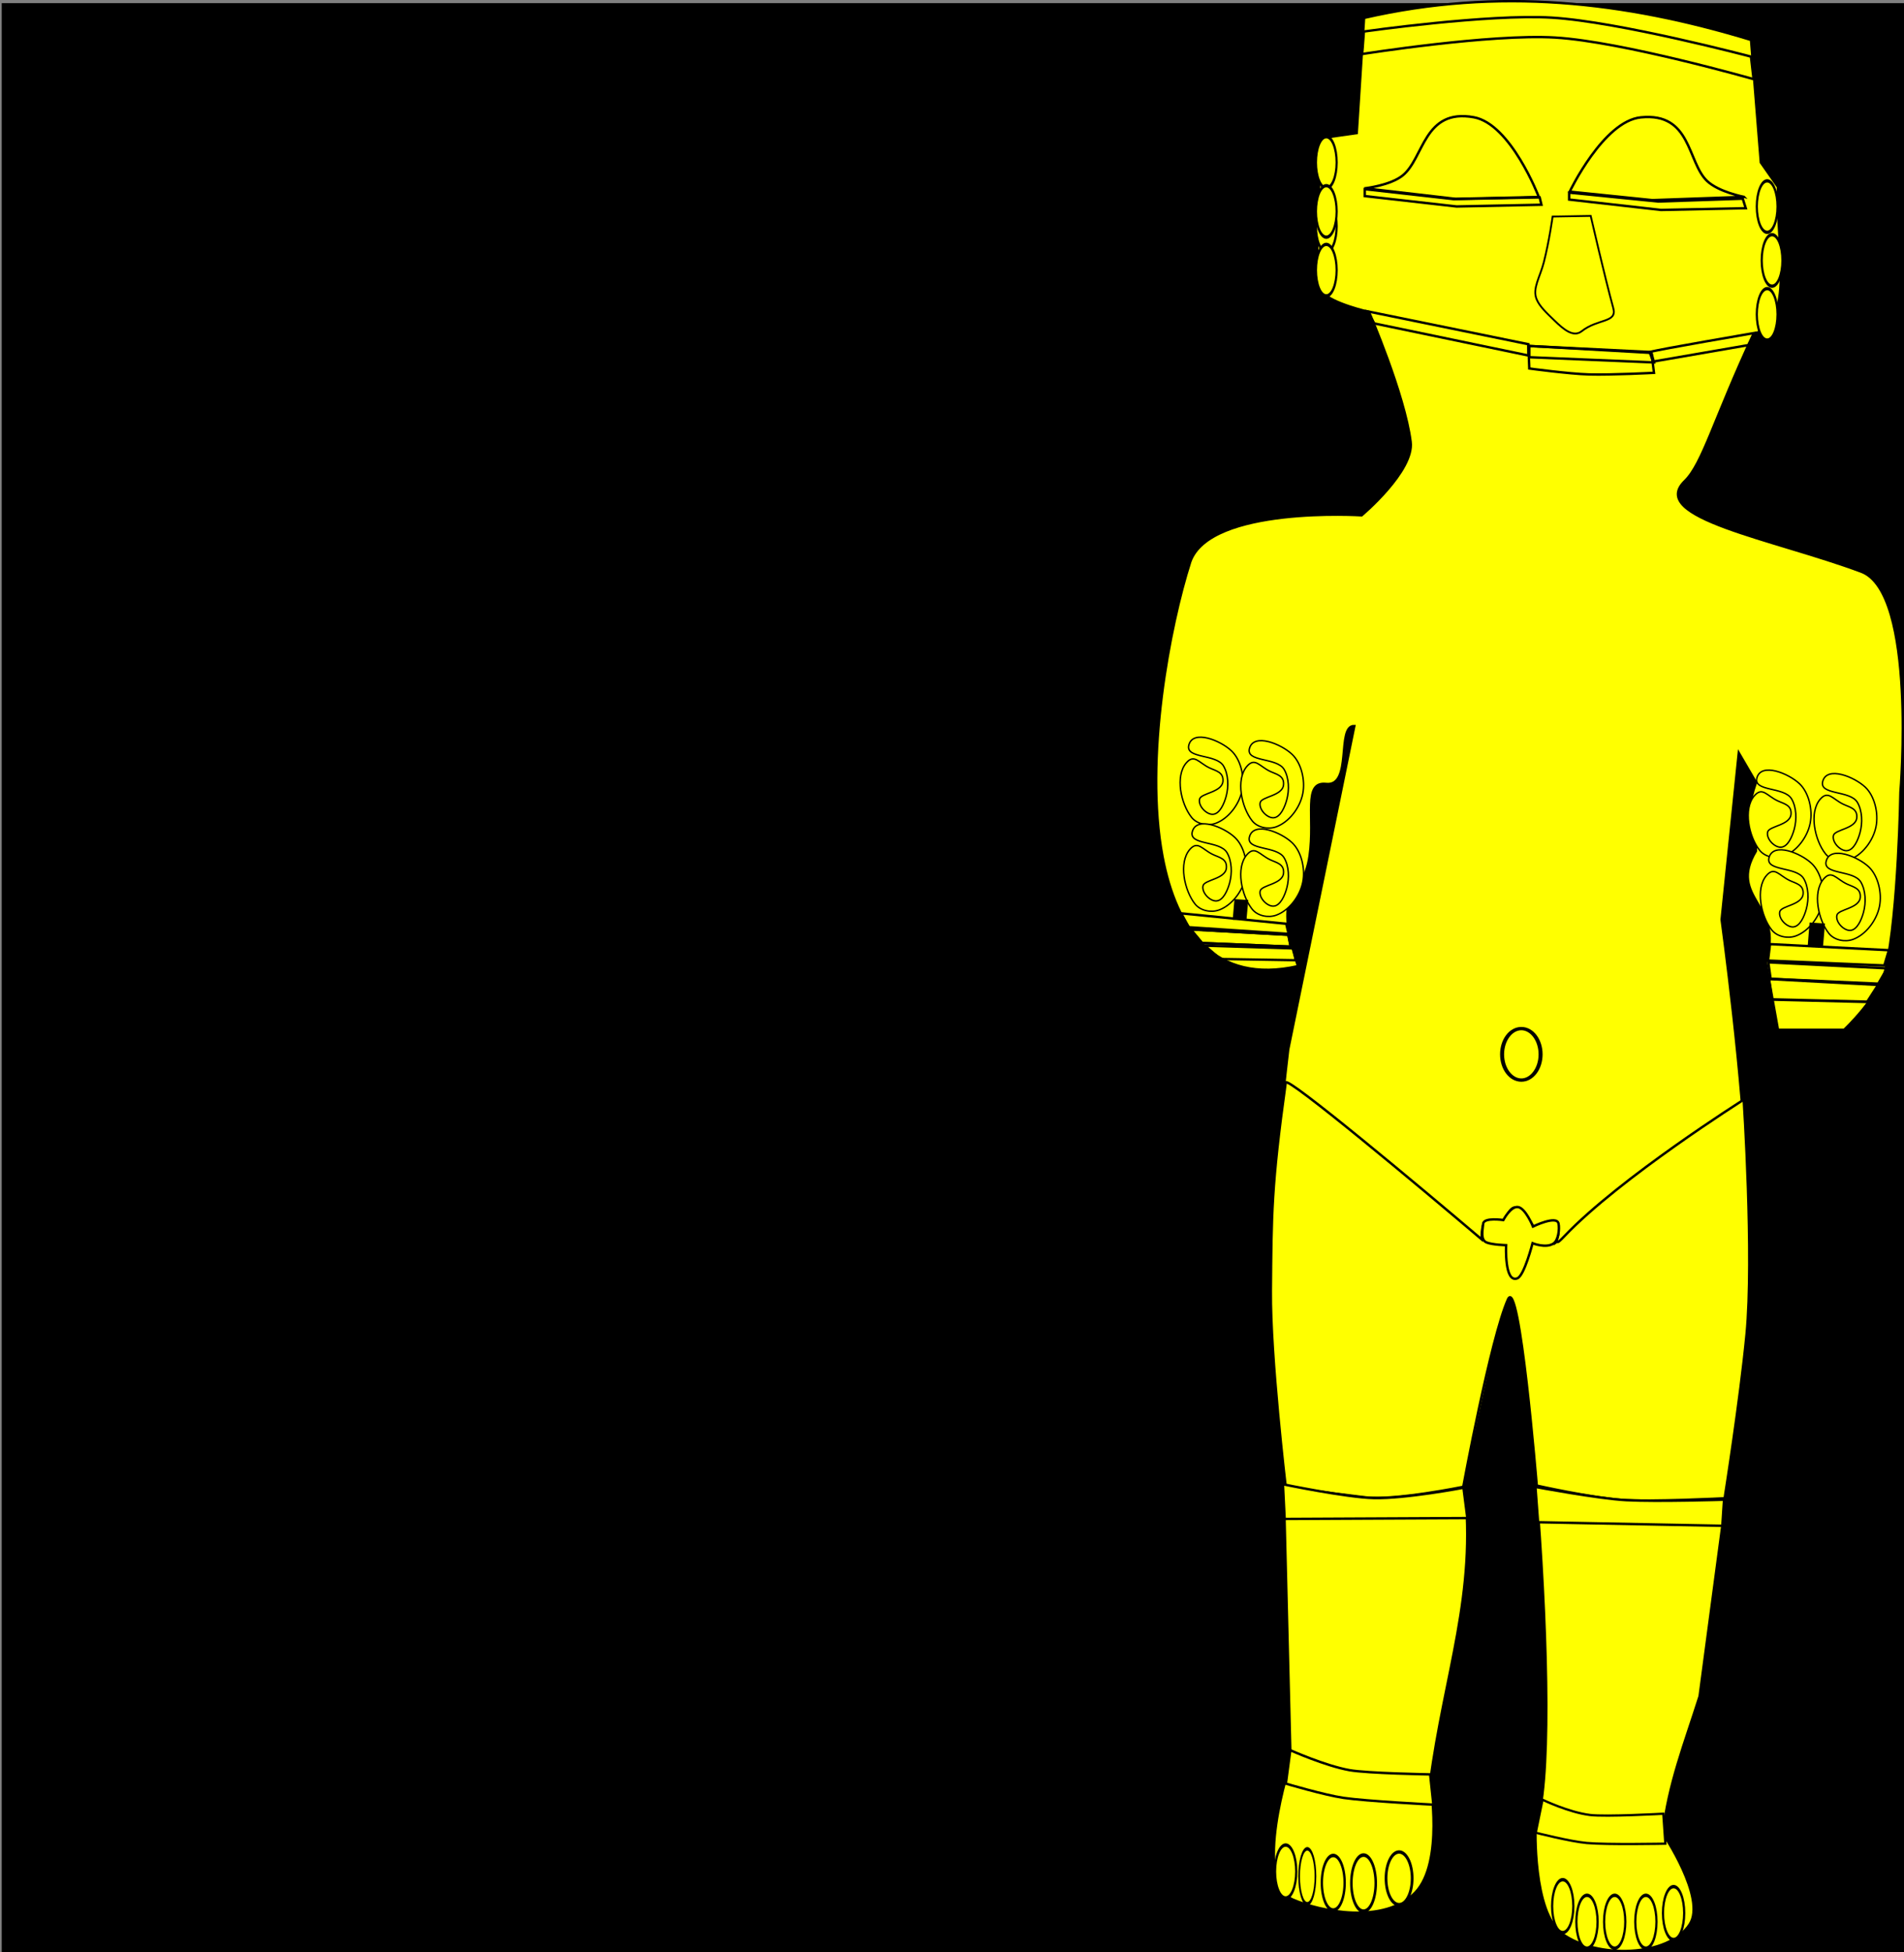 <svg xmlns="http://www.w3.org/2000/svg" viewBox="0 0 785.27 804.87"><rect x="0" y="0" width="785.27" height="804.87" fill="#808080" stroke="none"/><g stroke="#000"><path stroke-width="1.417" d="M1.42 2.012h783.15v806.9H1.42z"/><path d="M581.78 182.134c-2.458-19.571-17.173-53.538-17.173-53.538s-15.261-3.42-19.193-8.081c-4.316-15.38-1.185-45.27 0-63.64l14.142-2.02 3.03-47.477c55.21-12.666 107.2-6.865 159.6 9.09l4.041 50.509 7.071 10.102c-.834 24.302 7.386 55.544-10.102 60.609-16.258 34.84-20.944 53.478-28.284 60.609-15.648 15.203 36.416 23.816 72.731 37.376 23.06 8.61 16.162 90.914 16.162 90.914s-.754 49.26-6.06 72.73c-2.634 11.65-17.174 25.255-17.174 25.255h-27.274l-5.05-28.284c7.835-23.45-15.863-25.753-4.041-45.457.236-10.523-6.151-10.192 0-28.284l-7.071-12.122-7.071 68.69s9.486 69.847 9.979 104.76c.596 42.248-6.949 124.54-6.949 124.54l-12.122 90.914c-6.215 19.639-12.888 36.186-15.152 56.569 0 0 18.035 26.636 11.112 37.376-8.805 13.658-38.282 14.309-52.528 4.04-12.389-8.929-11.112-44.447-11.112-44.447 13.032-31.275-6.151-239.9-12.122-219.2l-17.173 78.792c5.148 44.65-8.247 77.427-14.142 122.23 0 0 5.758 32.995-6.06 45.458-12.778 13.473-39.438 7.851-50.509 3.03-17.194-7.487-1.01-56.569-1.01-56.569l-3.01-121.21s-5.367-59.278-5.02-88.917c.326-27.94 7.04-83.819 7.04-83.819l27.274-133.34c-7.437-.272-.552 25.09-11.639 23.878-9.602-1.05-4.48 13.483-6.795 29.642-2.767 19.316-15.827 11.238-4.8 45.475-34.39 7.773-50.199-15.141-55.878-45.206-7.623-40.355 3.003-95.212 11.431-121.47 8.155-23.191 70.711-19.193 70.711-19.193s21.716-18.259 20.203-30.305z" fill="#ff0"/><path d="M530.27 612.964s-6.373-53.631-6.134-80.813c.274-31.111.184-43.205 6.134-85.862.398-2.851 55.053 42.763 80.812 64.65 0 0-.127-5.98 1.325-7.203 1.747-1.471 7.766.637 7.766.637s1.895-6.327 4.546-6.566c3.557-.32 8.081 8.586 8.081 8.586 3.793-3.263 13.084-5.45 8.992 5.731 1.097-.793-.287 1.406 3.42-2.49 22.866-24.026 73.956-56.274 73.956-56.274s4.254 64.622 1.167 96.77c-2.564 26.699-9.039 67.559-9.039 67.559s-30.649 1.57-42.586.677c-12.812-.959-34.9-5.906-34.9-5.906s-7.172-87.294-11.869-76.772c-7.124 15.956-18.435 77.277-18.435 77.277s-28.217 5.791-40.453 4.344c-15.927-1.885-32.783-4.344-32.783-4.344z" fill="#ff0"/><path d="M625.82 527.004c-5.45 2.153-4.643-13.661-4.643-13.661s-5.547-.113-8.055-1.111c-2.616-1.041-1.656-5.075-1.41-7.728.254-2.73 8.304-1.518 8.304-1.518s3.034-5.816 6.072-5.357c3.108.469 6.16 8.035 6.16 8.035s9.76-4.786 10.536-1.25c.515 2.345-.133 7.032-2.12 8.287-3.2 2.022-8.594-.162-8.594-.162s-3.403 13.34-6.25 14.464zM529.83 626.204l75.357-.357-1.607-12.5s-23.903 4.567-36.957 4.257c-11.45-.27-37.5-5.69-37.5-5.69zM634.34 627.564l76.009 1.47.703-10.754s-27.234.87-40.274.2c-11.445-.587-37.515-5.469-37.515-5.469zM532.16 721.554s14.39 6.437 24.442 8.227c7.329 1.306 33.244 1.742 33.244 1.742l1.319 12.47s-27.59-1.405-37.114-2.8c-7.777-1.14-23.72-5.859-23.72-5.859z" fill="#ff0"/><path d="M636.18 741.964s10.713 5.19 19.573 6.295c6.46.805 30.24-.515 30.24-.515l.852 12.342s-24.045.469-32.417-.278c-6.836-.61-21.035-4.234-21.035-4.234z" stroke-width=".933" fill="#ff0"/><path d="M22.223 887.89c0 4.288-2.148 7.764-4.798 7.764s-4.798-3.476-4.798-7.764 2.148-7.764 4.798-7.764 4.798 3.476 4.798 7.764z" transform="matrix(.912 0 0 1.405 514.35 -475.926)" fill="#ff0"/><path d="M22.223 887.89c0 4.288-2.148 7.764-4.798 7.764s-4.798-3.476-4.798-7.764 2.148-7.764 4.798-7.764 4.798 3.476 4.798 7.764z" transform="matrix(.701 0 0 1.459 526.95 -521.886)" fill="#ff0"/><path d="M22.223 887.89c0 4.288-2.148 7.764-4.798 7.764s-4.798-3.476-4.798-7.764 2.148-7.764 4.798-7.764 4.798 3.476 4.798 7.764z" transform="matrix(.98 0 0 1.448 532.8 -509.466)" fill="#ff0"/><path d="M22.223 887.89c0 4.288-2.148 7.764-4.798 7.764s-4.798-3.476-4.798-7.764 2.148-7.764 4.798-7.764 4.798 3.476 4.798 7.764z" transform="matrix(1.048 0 0 1.49 544.11 -546.596)" fill="#ff0"/><path d="M22.223 887.89c0 4.288-2.148 7.764-4.798 7.764s-4.798-3.476-4.798-7.764 2.148-7.764 4.798-7.764 4.798 3.476 4.798 7.764z" transform="matrix(1.123 0 0 1.398 557.46 -466.896)" fill="#ff0"/><path d="M22.223 887.89c0 4.288-2.148 7.764-4.798 7.764s-4.798-3.476-4.798-7.764 2.148-7.764 4.798-7.764 4.798 3.476 4.798 7.764z" transform="matrix(.912 0 0 1.405 638.63 -455.216)" fill="#ff0"/><path d="M22.223 887.89c0 4.288-2.148 7.764-4.798 7.764s-4.798-3.476-4.798-7.764 2.148-7.764 4.798-7.764 4.798 3.476 4.798 7.764z" transform="matrix(.912 0 0 1.405 628.63 -461.646)" fill="#ff0"/><path d="M22.223 887.89c0 4.288-2.148 7.764-4.798 7.764s-4.798-3.476-4.798-7.764 2.148-7.764 4.798-7.764 4.798 3.476 4.798 7.764z" transform="matrix(.912 0 0 1.405 650.06 -455.216)" fill="#ff0"/><path d="M22.223 887.89c0 4.288-2.148 7.764-4.798 7.764s-4.798-3.476-4.798-7.764 2.148-7.764 4.798-7.764 4.798 3.476 4.798 7.764z" transform="matrix(.912 0 0 1.405 662.92 -455.216)" fill="#ff0"/><path d="M22.223 887.89c0 4.288-2.148 7.764-4.798 7.764s-4.798-3.476-4.798-7.764 2.148-7.764 4.798-7.764 4.798 3.476 4.798 7.764z" transform="matrix(.912 0 0 1.405 674.35 -458.786)" fill="#ff0"/><path d="M22.223 887.89c0 4.288-2.148 7.764-4.798 7.764s-4.798-3.476-4.798-7.764 2.148-7.764 4.798-7.764 4.798 3.476 4.798 7.764z" transform="matrix(1.655 0 0 1.367 598.61 -779.076)" fill="#ff0"/><path d="M22.223 887.89c0 4.288-2.148 7.764-4.798 7.764s-4.798-3.476-4.798-7.764 2.148-7.764 4.798-7.764 4.798 3.476 4.798 7.764z" transform="matrix(.891 0 0 1.367 531.48 -1146.776)" fill="#ff0"/><path d="M22.223 887.89c0 4.288-2.148 7.764-4.798 7.764s-4.798-3.476-4.798-7.764 2.148-7.764 4.798-7.764 4.798 3.476 4.798 7.764z" transform="matrix(.891 0 0 1.367 531.48 -1120.476)" fill="#ff0"/><path d="M22.223 887.89c0 4.288-2.148 7.764-4.798 7.764s-4.798-3.476-4.798-7.764 2.148-7.764 4.798-7.764 4.798 3.476 4.798 7.764z" transform="matrix(.891 0 0 1.367 531.48 -1126.576)" fill="#ff0"/><path d="M22.223 887.89c0 4.288-2.148 7.764-4.798 7.764s-4.798-3.476-4.798-7.764 2.148-7.764 4.798-7.764 4.798 3.476 4.798 7.764z" transform="matrix(.891 0 0 1.367 531.48 -1102.376)" fill="#ff0"/><path d="M22.223 887.89c0 4.288-2.148 7.764-4.798 7.764s-4.798-3.476-4.798-7.764 2.148-7.764 4.798-7.764 4.798 3.476 4.798 7.764z" transform="matrix(.891 0 0 1.367 713.31 -1128.576)" fill="#ff0"/><path d="M22.223 887.89c0 4.288-2.148 7.764-4.798 7.764s-4.798-3.476-4.798-7.764 2.148-7.764 4.798-7.764 4.798 3.476 4.798 7.764z" transform="matrix(.891 0 0 1.367 715.33 -1106.376)" fill="#ff0"/><path d="M22.223 887.89c0 4.288-2.148 7.764-4.798 7.764s-4.798-3.476-4.798-7.764 2.148-7.764 4.798-7.764 4.798 3.476 4.798 7.764z" transform="matrix(.891 0 0 1.367 713.31 -1084.146)" fill="#ff0"/><path d="M490.33 307.074c1.797-6.375 13.057-1.813 17.58 2.49 3.815 3.63 5.48 10.677 4.395 16.187-1.186 6.022-5.798 11.831-10.988 13.697-3.219 1.157-7.634.358-9.889-2.49-4.43-5.594-6.808-17.008-2.198-22.413 3.32-3.89 5.172-.082 9.574 2.016 2.642 1.258 5.889 1.728 5.572 5.538-.386 4.646-9.12 4.833-9.652 7.388-.595 2.856 2.907 6.359 5.494 6.226 2.858-.147 4.656-4.372 5.494-7.471 1.08-3.988.944-8.982-1.099-12.452-3-5.098-15.929-2.879-14.284-8.716z" stroke-width=".579" fill="#ff0"/><path d="M515.33 308.504c1.797-6.375 13.057-1.813 17.58 2.49 3.816 3.63 5.48 10.677 4.395 16.187-1.186 6.022-5.798 11.831-10.988 13.697-3.219 1.157-7.634.358-9.889-2.49-4.43-5.594-6.808-17.008-2.198-22.413 3.32-3.89 5.172-.082 9.574 2.016 2.642 1.258 5.889 1.728 5.572 5.538-.386 4.646-9.12 4.833-9.652 7.388-.595 2.856 2.907 6.359 5.494 6.226 2.858-.147 4.656-4.372 5.494-7.471 1.08-3.988.944-8.982-1.099-12.452-3-5.098-15.929-2.878-14.284-8.716zM491.76 342.794c1.797-6.375 13.057-1.813 17.58 2.49 3.816 3.63 5.48 10.677 4.395 16.187-1.186 6.022-5.798 11.831-10.988 13.697-3.219 1.157-7.634.358-9.889-2.49-4.43-5.594-6.808-17.008-2.198-22.413 3.32-3.89 5.172-.082 9.574 2.016 2.642 1.258 5.889 1.728 5.572 5.538-.386 4.646-9.12 4.833-9.652 7.388-.595 2.856 2.907 6.359 5.494 6.226 2.858-.147 4.656-4.372 5.494-7.471 1.08-3.988.944-8.982-1.099-12.452-3-5.098-15.929-2.878-14.284-8.716z" stroke-width=".579" fill="#ff0"/><path d="M515.33 344.934c1.797-6.375 13.057-1.813 17.58 2.49 3.816 3.63 5.48 10.677 4.395 16.187-1.186 6.022-5.798 11.831-10.988 13.697-3.219 1.157-7.634.358-9.889-2.49-4.43-5.594-6.808-17.008-2.198-22.413 3.32-3.89 5.172-.082 9.574 2.016 2.642 1.258 5.889 1.728 5.572 5.538-.386 4.646-9.12 4.833-9.652 7.388-.595 2.856 2.907 6.359 5.494 6.226 2.858-.147 4.656-4.372 5.494-7.471 1.08-3.988.944-8.982-1.099-12.452-3-5.098-15.929-2.878-14.284-8.716zM724.62 320.644c1.797-6.375 13.057-1.813 17.58 2.49 3.816 3.63 5.48 10.677 4.395 16.187-1.186 6.022-5.798 11.831-10.988 13.697-3.219 1.157-7.634.358-9.889-2.49-4.43-5.594-6.808-17.008-2.198-22.413 3.32-3.89 5.172-.082 9.574 2.016 2.642 1.258 5.889 1.728 5.572 5.538-.386 4.646-9.12 4.833-9.652 7.388-.595 2.856 2.907 6.359 5.494 6.226 2.858-.147 4.656-4.372 5.494-7.471 1.08-3.988.944-8.982-1.099-12.452-3-5.098-15.929-2.878-14.284-8.716zM751.76 322.074c1.797-6.375 13.057-1.813 17.58 2.49 3.816 3.63 5.48 10.677 4.395 16.187-1.186 6.022-5.798 11.831-10.988 13.697-3.219 1.157-7.633.358-9.889-2.49-4.43-5.594-6.808-17.008-2.197-22.413 3.319-3.89 5.171-.082 9.573 2.016 2.642 1.258 5.889 1.728 5.572 5.538-.386 4.646-9.12 4.833-9.652 7.388-.595 2.856 2.907 6.359 5.494 6.226 2.858-.147 4.656-4.372 5.494-7.471 1.08-3.988.944-8.982-1.099-12.452-3-5.098-15.929-2.879-14.284-8.716z" stroke-width=".579" fill="#ff0"/><path d="M729.62 353.504c1.797-6.375 13.057-1.813 17.58 2.49 3.816 3.63 5.48 10.677 4.395 16.187-1.186 6.022-5.798 11.831-10.988 13.697-3.219 1.157-7.634.358-9.889-2.49-4.43-5.594-6.808-17.008-2.198-22.413 3.32-3.89 5.172-.082 9.574 2.016 2.642 1.258 5.889 1.728 5.572 5.538-.386 4.646-9.12 4.833-9.652 7.388-.595 2.856 2.907 6.359 5.494 6.226 2.858-.147 4.656-4.372 5.494-7.471 1.08-3.988.944-8.982-1.099-12.452-3-5.098-15.929-2.878-14.284-8.716z" stroke-width=".579" fill="#ff0"/><path d="M753.19 354.934c1.797-6.375 13.057-1.813 17.58 2.49 3.816 3.63 5.48 10.677 4.395 16.187-1.186 6.022-5.798 11.831-10.988 13.697-3.219 1.157-7.633.358-9.889-2.49-4.43-5.594-6.808-17.008-2.197-22.413 3.319-3.89 5.171-.082 9.573 2.016 2.642 1.258 5.889 1.728 5.572 5.538-.386 4.646-9.12 4.833-9.652 7.388-.595 2.856 2.907 6.359 5.494 6.226 2.858-.147 4.656-4.372 5.494-7.471 1.08-3.988.944-8.982-1.099-12.452-3-5.098-15.929-2.878-14.284-8.716z" stroke-width=".579" fill="#ff0"/><path d="M487.16 376.554l43.319 4.286.97 4.16-41.182-2.736zM491.08 383.164l40.272 2.219.97 4.885-36.576-1.49z" fill="none"/><path d="M491.08 383.164l40.272 2.219.97 4.885-36.576-1.49z" fill="none"/><path d="M496.97 389.874l36.408 1.137 1.03 4.858-31.125-.508z" stroke-width=".957" fill="none"/><path d="M730.01 389.234l49.033 2.5-1.887 6.302-47.969-2.02zM729.3 396.734l49.033 2.5-3.672 6.302-44.398-2.02z" fill="none"/><path d="M729.52 403.554l45.162 2.44-4.523 7.03-39.441-.966z" stroke-width="1.123" fill="none"/><path d="M746.08 389.774l.714-8.929 5.357.358-.714 8.214z"/><path d="M508.88 378.764l.645-7.622 4.834.305-.644 7.012z" stroke-width=".878"/><path d="M562.87 77.634l37.497 4.348 34.289-.777s-11.514-30.067-26.786-32.857c-20.658-3.774-20.513 16.738-29.286 23.93-5.1 4.18-15.72 5.36-15.72 5.36z" fill="#ff0"/><path d="M562.87 77.984v2.857l37.857 4.286 35-.714-.714-3.036-35.536.714z" fill="none"/><path d="M719.24 81.164l-37.724 1.347-34.118-3.504s13.872-29.054 29.318-30.62c20.893-2.116 19.115 18.32 27.287 26.186 4.748 4.57 15.238 6.591 15.238 6.591z" fill="#ff0"/><path d="M647.16 79.414v2.857l37.857 4.286 35-.714-1.25-3.93-34.911 1.162z" fill="none"/><path d="M630.37 142.634l50.714 2.5 1.071 8.571s-17.367.921-26.765.667c-8.22-.222-24.663-2.452-24.663-2.452z" fill="#ff0"/><path d="M630.73 147.274l51.429 2.143-1.071-3.929-50.357-2.857zM630.37 141.914l-66.429-13.571 2.857 5 63.571 13.214z" fill="none"/><path d="M680.37 145.134c3.571-1.071 43.214-7.857 43.214-7.857l-2.5 5-39.286 6.786z" fill="none"/><path d="M640.35 89.284s-1.369 9.955-3.607 18.767c-1.565 6.158-4.78 10.784-3.048 15.192 1.233 3.137 4.331 5.89 7.331 8.824 3.867 3.783 7.923 7.15 11.303 4.488 6.753-5.319 14.726-3.385 13.044-9.509-3.513-12.79-9.317-38.034-9.317-38.034z" stroke-width=".753" fill="#ff0"/><path d="M561.8 22.274s53.048-8.405 79.643-6.786c27.803 1.693 81.786 17.143 81.786 17.143l-1.071-9.285s-54.293-14.39-82.143-16.071c-26.212-1.583-77.5 5.714-77.5 5.714z" fill="none"/></g></svg>
